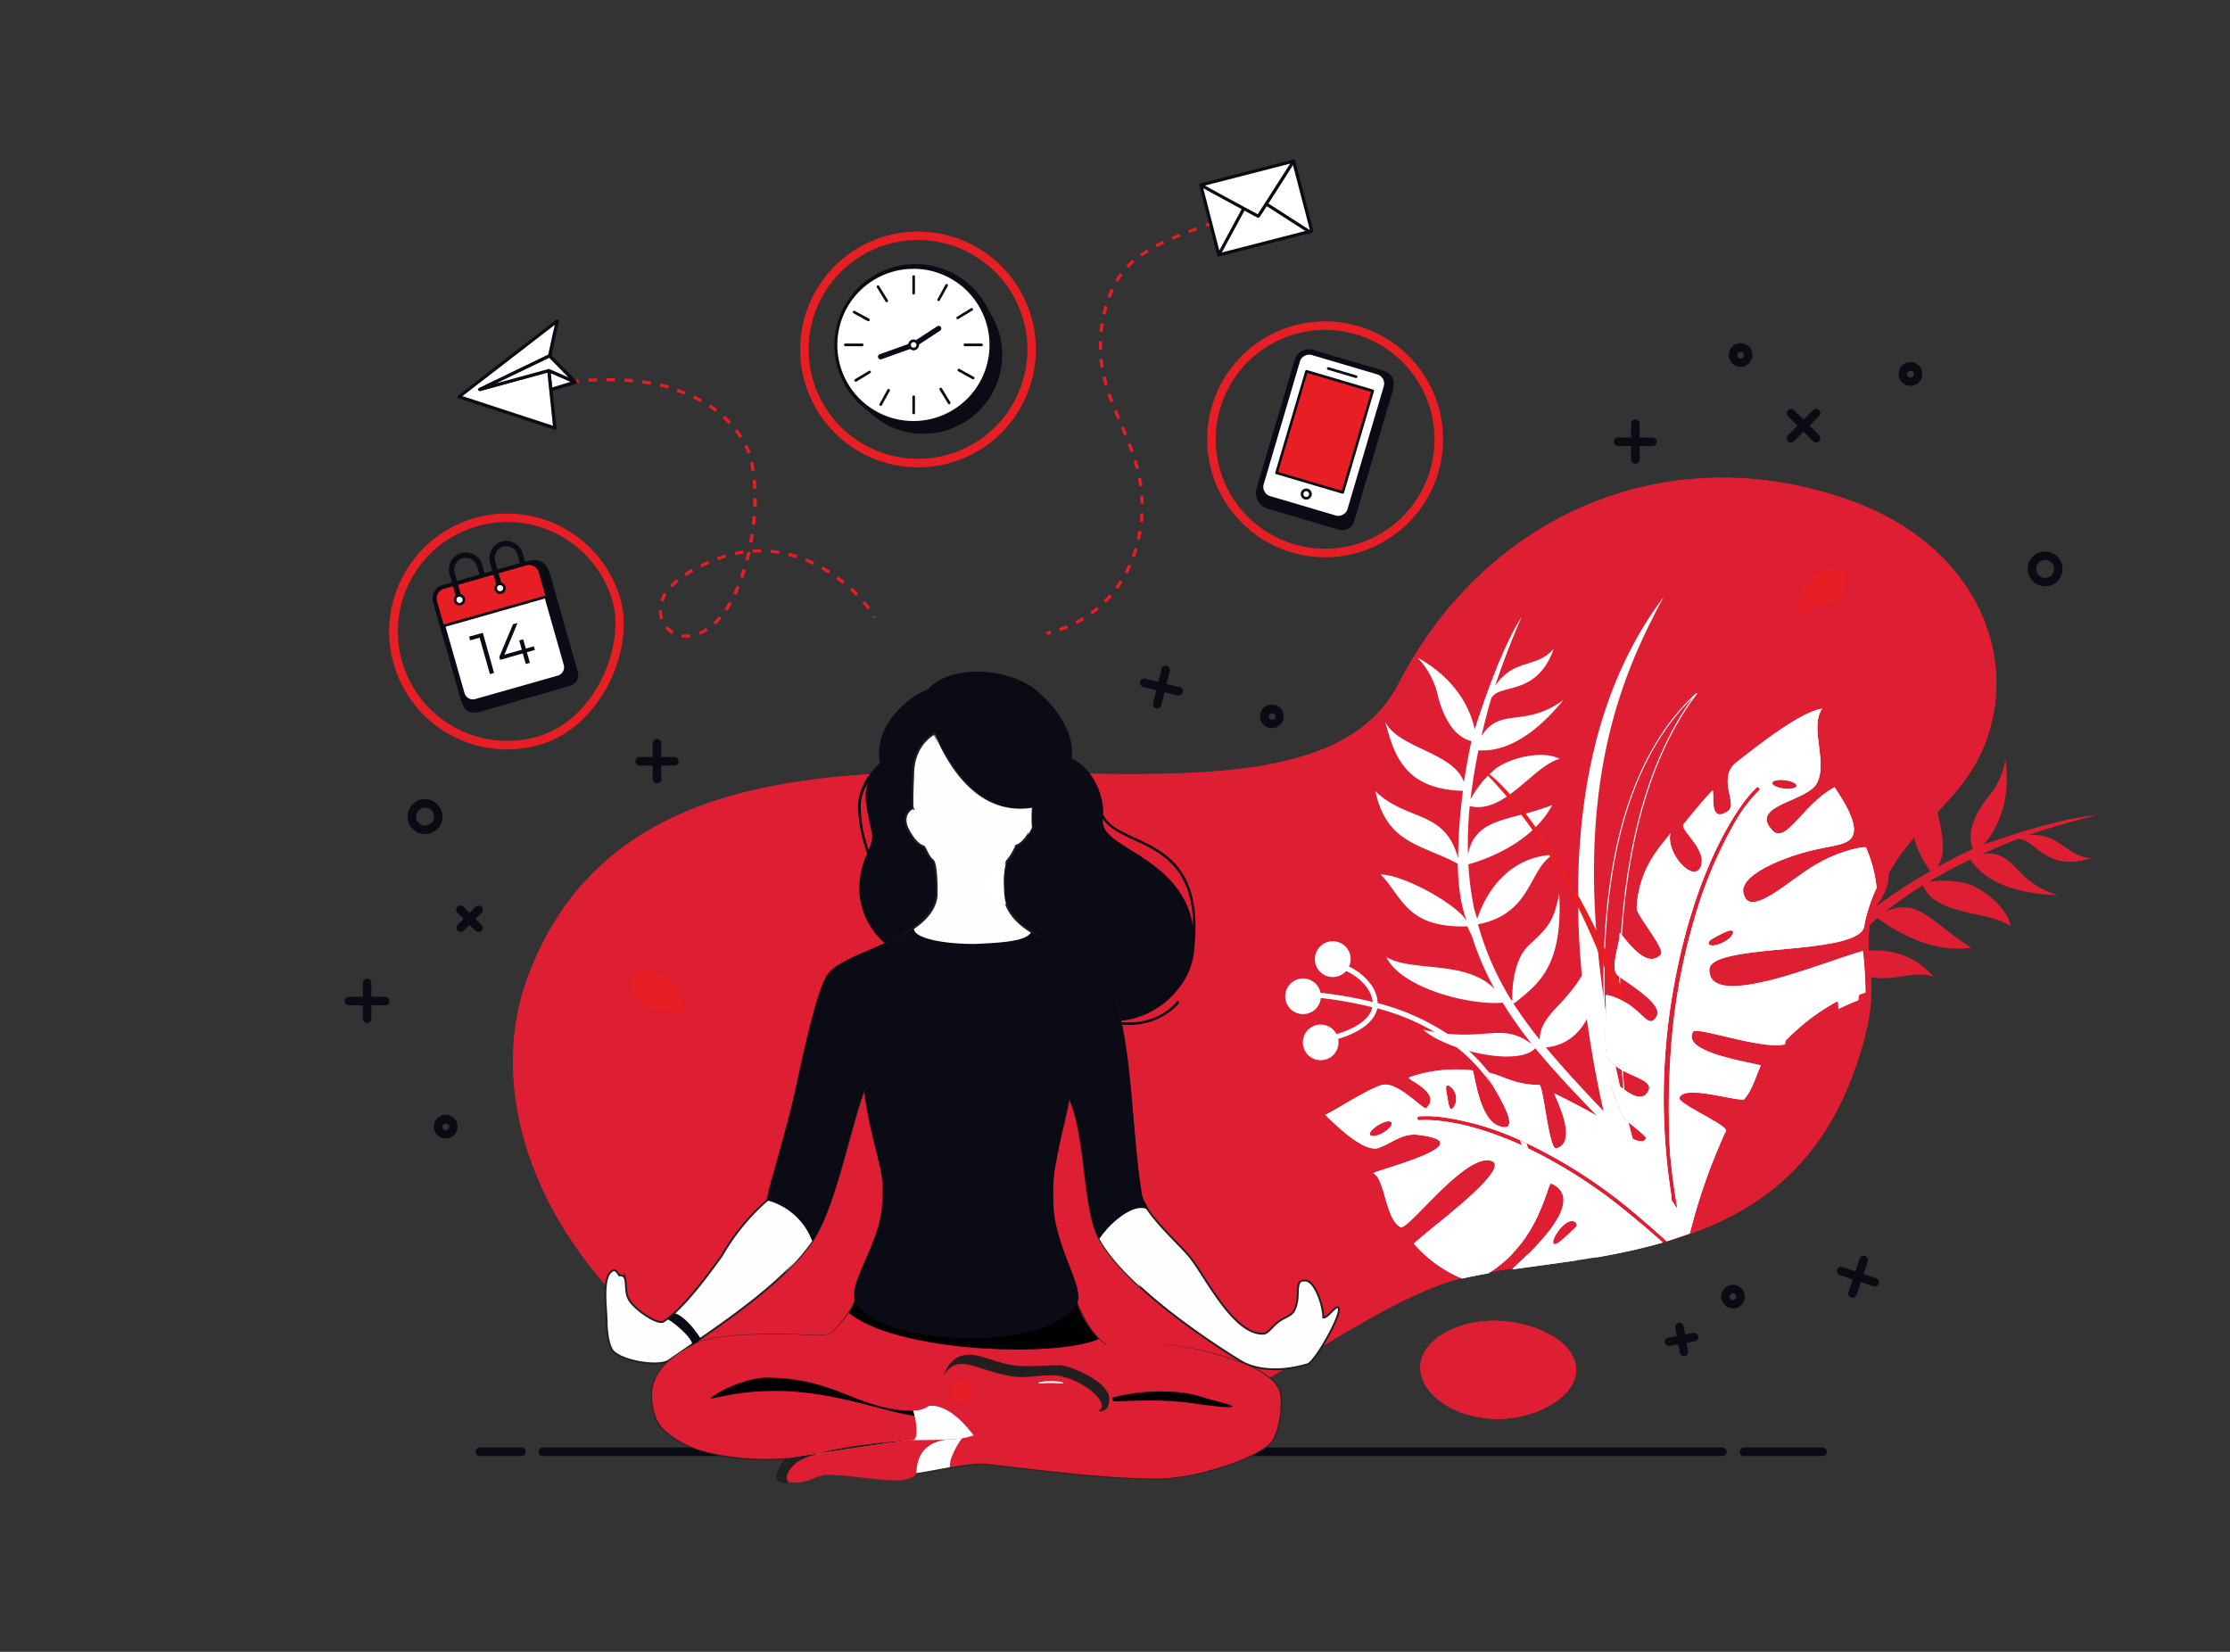 <svg id="Layer_1" data-name="Layer 1" xmlns="http://www.w3.org/2000/svg" xmlns:xlink="http://www.w3.org/1999/xlink" viewBox="0 0 595.28 440.93"><rect x="0" y="0" width="595.28" height="440.93" fill="#333333" stroke="none"/><defs><style>.cls-1,.cls-11{fill:#dd1e33;}.cls-2,.cls-8{fill:#0a0b14;}.cls-3{clip-path:url(#clip-path);}.cls-4,.cls-7{fill:#e81e25;}.cls-11,.cls-12,.cls-13,.cls-14,.cls-15,.cls-4,.cls-6,.cls-8,.cls-9{fill-rule:evenodd;}.cls-5,.cls-6{fill:#fff;}.cls-9{fill:#f79a76;}.cls-10,.cls-15{fill:#fffefe;}.cls-10{stroke:#231f20;stroke-miterlimit:10;stroke-width:0.5px;}.cls-12{fill:#010101;}.cls-13{fill:#010102;}.cls-14{fill:#231f20;}</style><clipPath id="clip-path"><path class="cls-1" d="M373.34,182.5c23.47-45.57,72.88-66.78,122-48.37,31,11.65,43.8,39.75,34.74,63.89-6.57,17.51-21.73,22.42-29,41.78-6.57,17.52,4.14,18.81-6.61,47.47-20.91,55.71-80.71,45-109.86,55.63-41.53,15.17-84,68.94-167.36,37.68-61.29-23-91.92-78.31-76.27-120C178.49,160.54,343.09,241.22,373.34,182.5ZM398,378.7c10.86.71,22.23-5.23,22.7-12.51s-9.21-12.85-20.07-13.56-20.78,4.68-21.43,11.61C378.55,371.51,387.17,378,398,378.7Z"/></clipPath></defs><path class="cls-2" d="M486.42,388.66H465.68a1.14,1.14,0,1,1,0-2.27h20.74a1.14,1.14,0,1,1,0,2.27Z"/><path class="cls-2" d="M459.66,388.66H144.81a1.14,1.14,0,0,1,0-2.27H459.66a1.14,1.14,0,1,1,0,2.27Z"/><path class="cls-2" d="M139.3,388.66H128a1.14,1.14,0,0,1,0-2.27H139.3a1.14,1.14,0,0,1,0,2.27Z"/><path class="cls-1" d="M373.34,182.5c23.47-45.57,72.88-66.78,122-48.37,31,11.65,43.8,39.75,34.74,63.89-6.57,17.51-21.73,22.42-29,41.78-6.57,17.52,4.14,18.81-6.61,47.47-20.91,55.71-80.71,45-109.86,55.63-41.53,15.17-84,68.94-167.36,37.68-61.29-23-91.92-78.31-76.27-120C178.49,160.54,343.09,241.22,373.34,182.5ZM398,378.7c10.86.71,22.23-5.23,22.7-12.51s-9.21-12.85-20.07-13.56-20.78,4.68-21.43,11.61C378.55,371.51,387.17,378,398,378.7Z"/><g class="cls-3"><polygon class="cls-1" points="378.55 379.05 378.74 379.41 378.55 379.41 378.55 379.05"/><polygon class="cls-1" points="378.55 372.19 382.38 379.41 378.74 379.41 378.55 379.05 378.55 372.19"/><polygon class="cls-1" points="378.55 365.33 386.03 379.41 382.38 379.41 378.55 372.19 378.55 365.33"/><polygon class="cls-1" points="378.55 358.47 389.67 379.41 386.03 379.41 378.55 365.33 378.55 358.47"/><polygon class="cls-1" points="378.55 357.58 381.02 356.27 393.31 379.41 389.67 379.41 378.55 358.47 378.55 357.58"/><polygon class="cls-1" points="381.02 356.27 383.86 354.76 396.95 379.41 393.31 379.41 381.02 356.27"/><polygon class="cls-1" points="383.86 354.76 386.7 353.25 400.59 379.41 396.95 379.41 383.86 354.76"/><polygon class="cls-1" points="386.7 353.25 389.19 351.93 389.64 351.93 404.23 379.41 400.59 379.41 386.7 353.25"/><polygon class="cls-1" points="393.28 351.93 407.87 379.41 404.23 379.41 389.64 351.93 393.28 351.93"/><polygon class="cls-1" points="396.92 351.93 411.11 378.64 409.66 379.41 407.87 379.41 393.28 351.93 396.92 351.93"/><polygon class="cls-1" points="400.56 351.93 413.95 377.13 411.11 378.64 396.92 351.93 400.56 351.93"/><polygon class="cls-1" points="404.2 351.93 416.79 375.63 413.95 377.13 400.56 351.93 404.2 351.93"/><polygon class="cls-1" points="407.85 351.93 419.63 374.12 416.79 375.63 404.2 351.93 407.85 351.93"/><polygon class="cls-1" points="411.49 351.93 421.19 370.21 421.19 373.29 419.63 374.12 407.85 351.93 411.49 351.93"/><polygon class="cls-1" points="415.13 351.93 421.19 363.35 421.19 370.21 411.49 351.93 415.13 351.93"/><polygon class="cls-1" points="418.77 351.93 421.19 356.5 421.19 363.35 415.13 351.93 418.77 351.93"/><polygon class="cls-1" points="421.19 356.5 418.77 351.93 421.19 351.93 421.19 356.5"/><polygon class="cls-1" points="125.31 409.54 126.54 411.84 125.31 411.84 125.31 409.54"/><polygon class="cls-1" points="125.31 402.68 130.18 411.84 126.54 411.84 125.31 409.54 125.31 402.68"/><polygon class="cls-1" points="125.31 395.82 133.82 411.84 130.18 411.84 125.31 402.68 125.31 395.82"/><polygon class="cls-1" points="125.31 388.96 137.46 411.84 133.82 411.84 125.31 395.82 125.31 388.96"/><polygon class="cls-1" points="125.31 382.11 141.1 411.84 137.46 411.84 125.31 388.96 125.31 382.11"/><polygon class="cls-1" points="125.31 375.25 144.74 411.84 141.1 411.84 125.31 382.11 125.31 375.25"/><polygon class="cls-1" points="125.31 368.39 148.38 411.84 144.74 411.84 125.31 375.25 125.31 368.39"/><polygon class="cls-1" points="125.31 361.54 152.02 411.84 148.38 411.84 125.31 368.39 125.31 361.54"/><polygon class="cls-1" points="125.31 354.68 155.66 411.84 152.02 411.84 125.31 361.54 125.31 354.68"/><polygon class="cls-1" points="125.31 347.82 159.3 411.84 155.66 411.84 125.31 354.68 125.31 347.82"/><polygon class="cls-1" points="125.31 340.96 162.94 411.84 159.3 411.84 125.31 347.82 125.31 340.96"/><polygon class="cls-1" points="125.31 334.11 166.59 411.84 162.94 411.84 125.31 340.96 125.31 334.11"/><polygon class="cls-1" points="125.31 327.25 170.23 411.84 166.59 411.84 125.31 334.11 125.31 327.25"/><polygon class="cls-1" points="125.31 320.39 173.87 411.84 170.23 411.84 125.31 327.25 125.31 320.39"/><polygon class="cls-1" points="125.31 313.53 177.51 411.84 173.87 411.84 125.31 320.39 125.31 313.53"/><polygon class="cls-1" points="125.31 306.68 181.15 411.84 177.51 411.84 125.31 313.53 125.31 306.68"/><polygon class="cls-1" points="125.31 299.82 184.79 411.84 181.15 411.84 125.31 306.68 125.31 299.82"/><polygon class="cls-1" points="125.31 292.96 188.43 411.84 184.79 411.84 125.31 299.82 125.31 292.96"/><polygon class="cls-1" points="125.31 286.1 192.07 411.84 188.43 411.84 125.31 292.96 125.31 286.1"/><polygon class="cls-1" points="125.31 279.25 195.71 411.84 192.07 411.84 125.31 286.1 125.31 279.25"/><polygon class="cls-1" points="125.31 272.39 199.35 411.84 195.71 411.84 125.31 279.25 125.31 272.39"/><polygon class="cls-1" points="125.31 265.53 203 411.84 199.35 411.84 125.31 272.39 125.31 265.53"/><polygon class="cls-1" points="125.31 258.67 206.64 411.84 203 411.84 125.31 265.53 125.31 258.67"/><polygon class="cls-1" points="125.31 251.81 210.28 411.84 206.64 411.84 125.31 258.67 125.31 251.81"/><polygon class="cls-1" points="125.31 244.96 213.92 411.84 210.28 411.84 125.31 251.81 125.31 244.96"/><polygon class="cls-1" points="125.31 238.1 217.56 411.84 213.92 411.84 125.31 244.96 125.31 238.1"/><polygon class="cls-1" points="125.31 231.24 221.2 411.84 217.56 411.84 125.31 238.1 125.31 231.24"/><polygon class="cls-1" points="125.31 224.38 224.84 411.84 221.2 411.84 125.31 231.24 125.31 224.38"/><polygon class="cls-1" points="125.31 217.53 228.48 411.84 224.84 411.84 125.31 224.38 125.31 217.53"/><polygon class="cls-1" points="125.31 210.67 232.12 411.84 228.48 411.84 125.31 217.53 125.31 210.67"/><polygon class="cls-1" points="125.31 203.81 235.76 411.84 232.12 411.84 125.31 210.67 125.31 203.81"/><polygon class="cls-1" points="125.31 196.95 239.41 411.84 235.76 411.84 125.31 203.81 125.31 196.95"/><polygon class="cls-1" points="125.31 190.1 243.05 411.84 239.41 411.84 125.31 196.95 125.31 190.1"/><polygon class="cls-1" points="125.31 188.45 127.47 187.31 246.69 411.84 243.05 411.84 125.31 190.1 125.31 188.45"/><polygon class="cls-1" points="127.47 187.31 130.31 185.8 250.33 411.84 246.69 411.84 127.47 187.31"/><polygon class="cls-1" points="130.31 185.8 133.15 184.29 253.97 411.84 250.33 411.84 130.31 185.8"/><polygon class="cls-1" points="133.15 184.29 135.99 182.78 257.61 411.84 253.97 411.84 133.15 184.29"/><polygon class="cls-1" points="135.99 182.78 138.83 181.28 261.25 411.84 257.61 411.84 135.99 182.78"/><polygon class="cls-1" points="138.83 181.28 141.67 179.77 264.89 411.84 261.25 411.84 138.83 181.28"/><polygon class="cls-1" points="141.67 179.77 144.51 178.26 268.53 411.84 264.89 411.84 141.67 179.77"/><polygon class="cls-1" points="144.51 178.26 147.35 176.75 272.17 411.84 268.53 411.84 144.51 178.26"/><polygon class="cls-1" points="147.35 176.75 150.19 175.24 275.81 411.84 272.17 411.84 147.35 176.75"/><polygon class="cls-1" points="150.19 175.24 153.03 173.74 279.45 411.84 275.81 411.84 150.19 175.24"/><polygon class="cls-1" points="153.03 173.74 155.87 172.23 283.1 411.84 279.45 411.84 153.03 173.74"/><polygon class="cls-1" points="155.87 172.23 158.72 170.72 286.74 411.84 283.1 411.84 155.87 172.23"/><polygon class="cls-1" points="158.72 170.72 161.56 169.21 290.38 411.84 286.74 411.84 158.72 170.72"/><polygon class="cls-1" points="161.56 169.21 164.4 167.7 294.02 411.84 290.38 411.84 161.56 169.21"/><polygon class="cls-1" points="164.4 167.7 167.24 166.19 297.66 411.84 294.02 411.84 164.4 167.7"/><polygon class="cls-1" points="167.24 166.19 170.08 164.69 301.3 411.84 297.66 411.84 167.24 166.19"/><polygon class="cls-1" points="170.08 164.69 172.92 163.18 304.94 411.84 301.3 411.84 170.08 164.69"/><polygon class="cls-1" points="172.92 163.18 175.76 161.67 308.58 411.84 304.94 411.84 172.92 163.18"/><polygon class="cls-1" points="175.76 161.67 178.6 160.16 312.22 411.84 308.58 411.84 175.76 161.67"/><polygon class="cls-1" points="178.6 160.16 181.44 158.66 315.87 411.84 312.22 411.84 178.6 160.16"/><polygon class="cls-1" points="181.44 158.66 184.28 157.15 319.51 411.84 315.87 411.84 181.44 158.66"/><polygon class="cls-1" points="184.28 157.15 187.12 155.64 323.15 411.84 319.51 411.84 184.28 157.15"/><polygon class="cls-1" points="187.12 155.64 189.96 154.13 326.79 411.84 323.15 411.84 187.12 155.64"/><polygon class="cls-1" points="189.96 154.13 192.8 152.62 330.43 411.84 326.79 411.84 189.96 154.13"/><polygon class="cls-1" points="192.8 152.62 195.64 151.12 334.07 411.84 330.43 411.84 192.8 152.62"/><polygon class="cls-1" points="195.64 151.12 198.48 149.61 337.71 411.84 334.07 411.84 195.64 151.12"/><polygon class="cls-1" points="198.48 149.61 201.32 148.1 341.35 411.84 337.71 411.84 198.48 149.61"/><polygon class="cls-1" points="201.32 148.1 204.16 146.59 344.87 411.62 344.45 411.84 341.35 411.84 201.32 148.1"/><rect class="cls-1" x="274.33" y="128.32" width="3.22" height="300.07" transform="translate(-98.31 161.9) rotate(-27.97)"/><rect class="cls-1" x="277.17" y="126.81" width="3.22" height="300.07" transform="translate(-97.27 163.06) rotate(-27.97)"/><rect class="cls-1" x="280.01" y="125.3" width="3.22" height="300.07" transform="translate(-96.23 164.21) rotate(-27.97)"/><rect class="cls-1" x="282.85" y="123.79" width="3.22" height="300.07" transform="translate(-95.19 165.37) rotate(-27.97)"/><rect class="cls-1" x="285.69" y="122.28" width="3.22" height="300.07" transform="translate(-94.15 166.52) rotate(-27.97)"/><rect class="cls-1" x="288.53" y="120.78" width="3.22" height="300.07" transform="translate(-93.11 167.68) rotate(-27.97)"/><rect class="cls-1" x="291.37" y="119.27" width="3.22" height="300.07" transform="translate(-92.08 168.84) rotate(-27.97)"/><rect class="cls-1" x="294.21" y="117.76" width="3.22" height="300.07" transform="translate(-91.04 169.99) rotate(-27.97)"/><rect class="cls-1" x="297.05" y="116.25" width="3.22" height="300.07" transform="translate(-90 171.15) rotate(-27.97)"/><rect class="cls-1" x="299.89" y="114.74" width="3.22" height="300.07" transform="translate(-88.96 172.3) rotate(-27.97)"/><rect class="cls-1" x="302.73" y="113.24" width="3.22" height="300.07" transform="translate(-87.92 173.46) rotate(-27.97)"/><rect class="cls-1" x="305.57" y="111.73" width="3.22" height="300.07" transform="translate(-86.88 174.62) rotate(-27.97)"/><rect class="cls-1" x="308.41" y="110.22" width="3.22" height="300.07" transform="translate(-85.84 175.77) rotate(-27.97)"/><rect class="cls-1" x="311.25" y="108.71" width="3.22" height="300.07" transform="translate(-84.8 176.93) rotate(-27.97)"/><rect class="cls-1" x="314.09" y="107.2" width="3.22" height="300.07" transform="translate(-83.77 178.08) rotate(-27.97)"/><rect class="cls-1" x="316.93" y="105.7" width="3.22" height="300.07" transform="translate(-82.73 179.24) rotate(-27.97)"/><rect class="cls-1" x="319.77" y="104.19" width="3.22" height="300.07" transform="translate(-81.69 180.39) rotate(-27.97)"/><rect class="cls-1" x="322.61" y="102.68" width="3.22" height="300.07" transform="translate(-80.65 181.55) rotate(-27.97)"/><rect class="cls-1" x="325.45" y="101.17" width="3.22" height="300.07" transform="translate(-79.61 182.71) rotate(-27.97)"/><rect class="cls-1" x="328.29" y="99.66" width="3.22" height="300.07" transform="translate(-78.57 183.86) rotate(-27.97)"/><polygon class="cls-1" points="260.96 116.43 262.31 115.72 264.23 115.72 404.52 379.95 401.68 381.46 260.96 116.43"/><polygon class="cls-1" points="267.87 115.72 407.36 378.44 404.52 379.95 264.23 115.72 267.87 115.72"/><polygon class="cls-1" points="271.51 115.72 410.2 376.93 407.36 378.44 267.87 115.72 271.51 115.72"/><polygon class="cls-1" points="275.15 115.72 413.04 375.43 410.2 376.93 271.51 115.72 275.15 115.72"/><polygon class="cls-1" points="278.79 115.72 415.88 373.92 413.04 375.43 275.15 115.72 278.79 115.72"/><polygon class="cls-1" points="282.43 115.72 418.72 372.41 415.88 373.92 278.79 115.72 282.43 115.72"/><polygon class="cls-1" points="286.07 115.72 421.56 370.9 418.72 372.41 282.43 115.72 286.07 115.72"/><polygon class="cls-1" points="289.71 115.72 424.4 369.39 421.56 370.9 286.07 115.72 289.71 115.72"/><polygon class="cls-1" points="293.35 115.72 427.24 367.88 424.4 369.39 289.71 115.72 293.35 115.72"/><polygon class="cls-1" points="297 115.72 430.08 366.38 427.24 367.88 293.35 115.72 297 115.72"/><polygon class="cls-1" points="539.11 308.49 430.08 366.38 297 115.72 539.11 115.72 539.11 308.49"/></g><path class="cls-4" d="M482.8,154.77c2.12-2.46,7.1-4.34,9-2.19s.81,6-2.1,8-4.81-.36-9.12,4C480.62,164.59,478.46,159.82,482.8,154.77Z"/><path class="cls-2" d="M445.59,359.28a1.13,1.13,0,0,1-.2-2.25l6.62-1.2a1.12,1.12,0,0,1,1.32.91,1.14,1.14,0,0,1-.91,1.32l-6.62,1.2Z"/><path class="cls-2" d="M449.5,362a1.14,1.14,0,0,1-1.11-.93l-1.2-6.62a1.12,1.12,0,0,1,.91-1.32,1.14,1.14,0,0,1,1.32.91l1.2,6.62a1.14,1.14,0,0,1-.91,1.32Z"/><path class="cls-5" d="M433.79,315.52a299.7,299.7,0,0,1-5.4-47.75c-.45-17.13,1-32.37,4.22-45.31,3.86-15.38,10.34-27.56,19.27-36.23-7.47,10.27-12.9,23.62-16.13,39.7-2.74,13.6-3.91,29.1-3.49,46.06a298,298,0,0,0,3.47,38.31c.29,1.85.59,3.6.88,5.22h.29q-.45-2.44-.89-5.27A300.89,300.89,0,0,1,432.54,272c-.42-16.94.75-32.42,3.49-46,3.36-16.72,9.1-30.48,17.05-40.88l-.21-.19c-9.58,8.76-16.49,21.38-20.54,37.49-3.25,13-4.67,28.23-4.22,45.37a299.16,299.16,0,0,0,5.39,47.75Z"/><path class="cls-5" d="M398.3,185.94a2.75,2.75,0,0,0-.19.28C398.3,186.13,398.34,186,398.3,185.94Z"/><path class="cls-5" d="M451.07,329.32Z"/><path class="cls-5" d="M367.14,211.19c3.07,14.11,12.22,14.09,22,19.38.1,5.59.75,11,2.41,15.33-2.58-4.58-17.25-12.56-23-12.45,5.85,5.85,6.68,14.3,23.16,13.83.05.18,1.22,2.63,1.28,2.81A74.64,74.64,0,0,0,399,264c-7.74-7.91-22.08-4.39-28.94-8.54,4,8.36,22.39,13,31.06,12.19a112,112,0,0,0,7.8,11.07c-8.47-6.29-12.57-.1-29-3.84,5.94,5.34,25.11,10.1,29.93,4.93,1,1.26,2.07,2.5,3.13,3.72,5,5.79,10.42,11.34,15.85,16.92l4.65,1.76c-6.61-6.77-14.73-15.3-20.81-22.61,14.45-1.35,15.32-22.07,12.94-26.19-5.49,14.85-14.31,16-14.62,24.12q-3.07-3.83-5.83-7.9c-.43-.64-.85-1.28-1.26-1.93l.43.05c6.23-5.06,12.94-9.64,11.89-29.21-1.44,7.43-2.95,9-8,13.69s-4.5,14.55-4.5,14.55a1.29,1.29,0,0,0-.25.25,77.22,77.22,0,0,1-8.93-20.29c14.42-2.83,13.44-14.64,20-18.58-11.29.6-17.56,9.14-20.22,17.12-.08-.35-.71-2.21-.78-2.56a81,81,0,0,1-1.57-12c2.73-.73,16.55-4.89,22.39-15.82-11.41,4.42-20.46,3.14-22.5,13.15a104.48,104.48,0,0,1,.47-12.87c9.27,2.32,16.86-10.69,24-12.61-4.55-2.41-13.18-.31-17,2.57a26.36,26.36,0,0,0-6.77,8.23c.49-4.38,1.21-8.74,2.1-13.09,11.28.82,20.45-10.84,22.75-13.48-10.55,7.75-17,1.7-21.94,9.72q.6-2.69,1.29-5.35c.42-1.68.92-3.47,1.49-5.31a.65.65,0,0,1,.1.15c2.48-3.51,11.94-.25,16.45-12.89-4.56,5.42-10.81,2.56-15.69,10,2.1-6.4,4.76-13.18,7.05-18.38-4.9,7.37-10.37,23.11-12.49,29.95-1-4.63-4.33-13.12-15.28-19.15a21.58,21.58,0,0,1,5.5,10.4c.89,3.58,3.42,10.58,8.89,11.9-.77,3.61-1.44,7.27-2,10.94-2.72-8-17.56-9-21-16.12,2.44,9.43,5.51,18,20.74,18.45a150.23,150.23,0,0,0-1.3,18C385.79,216.08,375.48,219.32,367.14,211.19Z"/><path class="cls-5" d="M398.3,185.94a2.75,2.75,0,0,0-.19.28C398.3,186.13,398.34,186,398.3,185.94Z"/><path class="cls-5" d="M451.07,329.24a156.73,156.73,0,0,1,9.35-26.72.48.48,0,0,1,.09-.13l.21-.46c.67-1.46-13-7.32-12.45-8.84,1.25-3.53,14,.66,17.23.45,2.16-2.33,3.17-6.17,4.53-9.12-5.38-1.28-21.13-3.76-18.09-9,.87-1.49,18.86,5,24.56,3.35a1.86,1.86,0,0,1,.2-1,56.59,56.59,0,0,1,13.79-10.48c.19-.1.2.78.25,2.07,1.72-.85,3.48-1.62,5.29-2.33.05-.86.18-1.45.47-1.57.48-.18,1-.34,1.44-.47a104.44,104.44,0,0,0-.66-11.07c-9,2.22-41.25,16.33-41,4.95.14-7.35,40-3.49,41.39-11.65a36.72,36.72,0,0,1,1.91-6.91c.44-1.17.91-2.28,1.4-3.35a36,36,0,0,0-2.85-10.78c-.12-.28-6.41.6-13,4.37-7.71,4.41-18.29,15.07-19.75,7.72-.65-3.32,4.9-7.08,14-10.05,7-2.3,11.84-2.19,14.17-3.87,4.12-3-2.33-11.75-3.78-14.21-8.36,4.37-13,15.37-16.6,11.55-6.51-6.85,9.33-7.59,11.91-12.75,2.82-5.65-2.09-15,1.36-19.76-5.54.73-16.4,9.22-22.85,14.27-5.39,4.21.49,11.16-2.34,13.07-5.73,3.87-3.08-6.66-4.3-5.34-2.49,2.7-5,5.68-7.54,8.88-1.11,1.43,6.81,7,4.45,11.57-2,3.93-9.18-3.93-7.94-9.22-1.87,2.84-8.47,8.64-9,20-.09,1.88,7.73,10.93,6.44,12.36-4.42,4.93-11.12-7-11-5.58.12,2.55-2.56,9-.67,11,1.38,1.47,12.56,7.62,10.54,11.1-2.52,4.36-4-3.51-13.08-5.65-.81-.19-.5.77-.46,1.6.19,5.11-.5,8.07.13,13.39.76,6.44,13.12,6.63,11.24,10.52-2.71,5.63-11.08-5.52-10.3-2.56.61,2.3,2.08,6,3.37,9.41.24.66,5.92,4.91,6.15,5.54.43,1.22-1.86,1.78-4.35-.25-2.79-2.51-15.05-9.07-19.95-11.38-.51-.25,6.86,12.93.48,14.63-2,.53-3.43-16.94-4.55-16.94-7,0-9.95-2.77-14.48-3.46-.6-.09,12.19,17.87,3.38,14.29-5.2-2.3-6.2-14.65-6.72-14.7a38,38,0,0,0-16.87,1.85c-1.2.46,8.93,4,4.53,8.23-.68.65-7.55-7.16-11.69-6.22-3.32.75-12.63,6.79-15.25,8,4.3,4.28,10.89,10.22,14.41,8.77,4-1.63,6.32-3.9,10.37-3.42,18.65,2.22-12.92,9.81-11.94,10.28,3.11,1.48,3.15,12.12,7.19,14.33,2,1.11,17.32-19.93,24.29-17.67,6.31,2.05-21.18,21.54-20.65,22.14a34.56,34.56,0,0,0,12.85,9.27c2.21-.52,4.45-.94,6.93-1.39,14-8.54,15.76-24.48,16.88-24,11.46,5.26-11.35,23.07-10.36,22.93,12.38-1.8,26.49-3.21,40-7.12q-4.55-4.18-9.08-7.87a132.82,132.82,0,0,0-29.46-18.57l-1.1-.48a93.12,93.12,0,0,0-11.4-4c-8.73-2.29-13.73-1.78-13.8-1.78a.51.51,0,0,1-.58-.46.53.53,0,0,1,.45-.58h0a31.44,31.44,0,0,1,7.18.37,74.83,74.83,0,0,1,19.66,5.93,133.78,133.78,0,0,1,29.7,18.72c3.2,2.59,9.6,8.33,9.61,8.33s5.61-1.92,6.14-2.09l0-.09Zm22-120.21c.07-.63,1.58-1,3.39-.76s3.21.87,3.14,1.49-1.59,1-3.39.76S473,209.65,473.05,209ZM369.21,302.38c-1.58.92-3.14,1.16-3.49.56s.77-1.78,2.35-2.7,3-1.21,3.37-.61S370.79,301.47,369.21,302.38Zm51.46,24c.64.73,0,1.24-1.46,2.55s-3.84,3.79-4.48,3.06,1.11-3.6,2.61-4.91S420,325.66,420.67,326.4ZM387.46,296c-.59.11-.8-1.4-1.11-3.13s-.59-3,0-3.13,2,1.1,2.31,2.83S388.05,295.9,387.46,296ZM460,251.55c-1.77.92-3.5,1.1-3.86.41s.95-1.43,2.72-2.35,3.36-1.66,3.71-1S461.78,250.63,460,251.55Zm-13.76,68.94c-.07-.65-.13-1.3-.2-1.95a166.33,166.33,0,0,1,.25-52.27c5.51-33.6,17.57-51.19,22.22-55.66l.28-.32,0,0,.05,0a.53.53,0,0,1,.74,0,.52.52,0,0,1-.05.74,39.27,39.27,0,0,0-6.29,8.24,115.5,115.5,0,0,0-9.93,22.58,166.47,166.47,0,0,0-7.44,40.69,218.26,218.26,0,0,0-.09,25.09q.66,7.51,2,15.08C447.28,322,446.76,321.24,446.24,320.49Z"/><path class="cls-6" d="M434.86,303.3a7.39,7.39,0,0,0,1,.67c-.38-1.47-.75-2.92-1.11-4.36a9.27,9.27,0,0,1-1.66-1.6c-1.29-3.45-2.76-7.11-3.37-9.41-.33-1.25,1,0,2.76,1.45q-.61-2.76-1.17-5.45a5.83,5.83,0,0,1-2.53-4,65.58,65.58,0,0,1-.11-10.43c-9.46-59.35,4.2-90,15.42-110.79-31.32,41.46-24,102.93-15.47,139.77A47.39,47.39,0,0,1,434.86,303.3Z"/><path class="cls-1" d="M485.5,228.84c-.08.56-.19,1.12-.31,1.67l1-.56A8.92,8.92,0,0,0,485.5,228.84Z"/><path class="cls-1" d="M469,254.12a45,45,0,0,0,2.46,7.84c2.18-.51,4.45-1.15,6.72-1.84a54.32,54.32,0,0,0-3.58-6.58C472.72,253.72,470.82,253.91,469,254.12Z"/><path class="cls-1" d="M541.54,222.9c6.1-2.11,12.8-4,18.09-5.27-8.45.53-23.62,5.47-30.06,7.82,2.95-3.45,7.5-10.9,5.75-22.73a20.66,20.66,0,0,1-4.74,10.21c-2.21,2.75-6.08,8.73-3.92,13.66-3.2,1.5-6.37,3.12-9.47,4.84,4.52-6.7-3.34-18.57.1-25.37-5.77,7.32-10.55,14.63-2,26.49A142.7,142.7,0,0,0,500.76,242c7.94-10.07-.5-16.06.87-27.12-3.62,4.23-4.92,7.89-5.07,11.43a3.46,3.46,0,0,1,1.54-.09A36,36,0,0,1,501,237c-.49,1.07-1,2.18-1.4,3.35-.09.24-.18.49-.26.73.11.59.22,1.2.32,1.81l-1.21,1a32.19,32.19,0,0,0-.76,3.4c-.34,2-3,3.28-6.81,4.18a24.93,24.93,0,0,0-1.51,2.17,8.44,8.44,0,0,0,.51-2c-1,.21-2.07.4-3.19.57.51.73,1.08,1.5,1.72,2.29-.11.15-1.3,2.45-1.41,2.61l-.16.23c4.39-1.49,8.2-2.83,10.49-3.4.23,1.43.41,4.08.53,6.58,7.15,2,13.2-1.8,18.33.27-7-8.26-17.13-8.09-24.75-5.49.22-.27,1.27-1.82,1.5-2.09a76.73,76.73,0,0,1,8.27-8.16c2.14,1.66,13.31,9.78,25,7.9-10-6.14-14.24-13.78-23-9.54a98.42,98.42,0,0,1,10.07-7.08c3.6,8.4,17.91,6.65,23.5,11-.79-4.87-7.39-10.23-11.81-11.5a25.44,25.44,0,0,0-10.2-.39c3.62-2.16,7.37-4.14,11.19-6,5.91,9.07,20.1,9.31,23.45,9.54-12-3.56-11.13-12-20.11-11.1,1.6-.72,3.21-1.43,4.82-2.11s3.18-1.3,4.91-1.94a.6.6,0,0,1-.05.16c4.11-.14,7.1,9,19.35,5.07C551.48,228.73,550.05,222.31,541.54,222.9Z"/><path class="cls-4" d="M434.55,268c-13.38-35.77-33.12-60.33-38.75-62.37,17.31,17.37,28.39,40.09,35.43,60.66A15.7,15.7,0,0,1,434.55,268Z"/><path class="cls-2" d="M98,273.09A1.14,1.14,0,0,1,96.86,272V262.5a1.14,1.14,0,1,1,2.27,0V272A1.14,1.14,0,0,1,98,273.09Z"/><path class="cls-2" d="M102.72,268.36H93.27a1.14,1.14,0,1,1,0-2.27h9.45a1.14,1.14,0,1,1,0,2.27Z"/><path class="cls-2" d="M494.5,346.41a1.13,1.13,0,0,1-1.07-1.5l3-9a1.14,1.14,0,0,1,2.15.73l-3,9A1.13,1.13,0,0,1,494.5,346.41Z"/><path class="cls-2" d="M500.49,343.44a1.13,1.13,0,0,1-.36-.06l-9-3a1.13,1.13,0,1,1,.72-2.15l9,3a1.14,1.14,0,0,1-.36,2.21Z"/><path class="cls-2" d="M436.54,123.79a1.14,1.14,0,0,1-1.13-1.13V113.2a1.14,1.14,0,1,1,2.27,0v9.46A1.14,1.14,0,0,1,436.54,123.79Z"/><path class="cls-2" d="M441.27,119.06h-9.46a1.14,1.14,0,0,1,0-2.27h9.46a1.14,1.14,0,0,1,0,2.27Z"/><path class="cls-2" d="M478.1,118.11a1.14,1.14,0,0,1-.8-1.94l6.68-6.68a1.13,1.13,0,0,1,1.61,1.6l-6.69,6.69A1.13,1.13,0,0,1,478.1,118.11Z"/><path class="cls-2" d="M484.78,118.11a1.13,1.13,0,0,1-.8-.33l-6.68-6.69a1.13,1.13,0,0,1,1.6-1.6l6.69,6.68a1.15,1.15,0,0,1,0,1.61A1.17,1.17,0,0,1,484.78,118.11Z"/><path class="cls-2" d="M308.91,189.1a1.24,1.24,0,0,1-.27,0,1.13,1.13,0,0,1-.83-1.37l2.26-9.18a1.13,1.13,0,0,1,2.2.54L310,188.24A1.13,1.13,0,0,1,308.91,189.1Z"/><path class="cls-2" d="M314.63,185.64l-.27,0-9.18-2.26a1.13,1.13,0,1,1,.54-2.2l9.18,2.26a1.13,1.13,0,0,1-.27,2.23Z"/><path class="cls-2" d="M123,248.77a1.17,1.17,0,0,1-.81-.33,1.13,1.13,0,0,1,0-1.6l4.76-4.76a1.13,1.13,0,1,1,1.6,1.61l-4.75,4.75A1.13,1.13,0,0,1,123,248.77Z"/><path class="cls-2" d="M127.7,248.77a1.13,1.13,0,0,1-.8-.33l-4.76-4.75a1.14,1.14,0,1,1,1.61-1.61l4.75,4.76a1.13,1.13,0,0,1-.8,1.93Z"/><path class="cls-2" d="M113.47,222.63a4.65,4.65,0,1,1,4.64-4.64A4.65,4.65,0,0,1,113.47,222.63Zm0-7a2.38,2.38,0,1,0,2.38,2.38A2.38,2.38,0,0,0,113.47,215.61Z"/><path class="cls-2" d="M545.94,156.51a4.64,4.64,0,1,1,4.64-4.64A4.65,4.65,0,0,1,545.94,156.51Zm0-7a2.38,2.38,0,1,0,2.37,2.37A2.38,2.38,0,0,0,545.94,149.5Z"/><path class="cls-2" d="M510,103a3.16,3.16,0,1,1,3.15-3.16A3.17,3.17,0,0,1,510,103Zm0-4a.89.89,0,1,0,.88.88A.89.89,0,0,0,510,98.92Z"/><path class="cls-2" d="M464.66,97.92a3.16,3.16,0,1,1,3.15-3.16A3.17,3.17,0,0,1,464.66,97.92Zm0-4a.89.89,0,1,0,.88.88A.88.88,0,0,0,464.66,93.88Z"/><path class="cls-2" d="M339.52,194.37a3.16,3.16,0,1,1,3.16-3.16A3.16,3.16,0,0,1,339.52,194.37Zm0-4a.89.89,0,0,0,0,1.77.89.89,0,1,0,0-1.77Z"/><path class="cls-2" d="M119,303.91a3.16,3.16,0,1,1,3.15-3.15A3.16,3.16,0,0,1,119,303.91Zm0-4a.89.89,0,1,0,.89.89A.89.89,0,0,0,119,299.87Z"/><path class="cls-2" d="M462.61,349.27a3.15,3.15,0,1,1,3.12-3.65h0a3.15,3.15,0,0,1-2.62,3.61A2.74,2.74,0,0,1,462.61,349.27Zm0-4h-.14a.91.91,0,0,0-.58.35.92.92,0,0,0-.16.66.9.9,0,0,0,.36.58.86.86,0,0,0,.66.16.88.88,0,0,0,.58-.36.9.9,0,0,0,.15-.66h0A.88.88,0,0,0,462.62,345.23Z"/><path class="cls-5" d="M378,331.39c-.4.36-.59.58-.54.64a34.56,34.56,0,0,0,12.85,9.27c2.21-.52,4.45-.94,6.93-1.39a31.65,31.65,0,0,0,6.54-5.32C396.09,333.71,386.83,332.6,378,331.39Z"/><path class="cls-5" d="M497.64,247.23a36.72,36.72,0,0,1,1.91-6.91c.44-1.17.91-2.28,1.4-3.35a36,36,0,0,0-2.85-10.78c-.12-.28-6.41.6-13,4.37-7.71,4.41-18.29,15.07-19.75,7.72-.65-3.32,4.9-7.08,14-10.05,7-2.3,11.84-2.19,14.17-3.87,4.12-3-2.33-11.75-3.78-14.21-8.36,4.37-13,15.37-16.6,11.55-6.51-6.85,9.33-7.59,11.91-12.75,2.82-5.65-2.09-15,1.36-19.76-5.54.73-16.4,9.22-22.85,14.27-5.39,4.21.49,11.16-2.34,13.07-5.73,3.87-3.08-6.66-4.3-5.34-2.49,2.7-5,5.68-7.54,8.88-1.11,1.43,6.81,7,4.45,11.57-2,3.93-9.18-3.93-7.94-9.22-1.87,2.84-8.47,8.64-9,20-.09,1.88,7.73,10.93,6.44,12.36-4.42,4.93-11.12-7-11-5.58.12,2.55-2.56,9-.67,11,1.38,1.47,12.56,7.62,10.54,11.1-2.52,4.36-4-3.51-13.08-5.65-.81-.19-.5.77-.46,1.6.19,5.11-.5,8.07.13,13.39.76,6.44,13.12,6.63,11.24,10.52-2.71,5.63-11.08-5.52-10.3-2.56.61,2.3,2.08,6,3.37,9.41.24.66,5.92,4.91,6.15,5.54.43,1.22-1.86,1.78-4.35-.25-2.79-2.51-15.05-9.07-19.95-11.38-.51-.25,6.86,12.93.48,14.63-2,.53-3.43-16.94-4.55-16.94-7,0-9.95-2.77-14.48-3.46-.6-.09,12.19,17.87,3.38,14.29-5.2-2.3-6.2-14.65-6.72-14.7a38,38,0,0,0-16.87,1.85c-1.2.46,8.93,4,4.53,8.23-.68.65-7.55-7.16-11.69-6.22-3.32.75-12.63,6.79-15.25,8,4.3,4.28,10.89,10.22,14.41,8.77,4-1.63,6.32-3.9,10.37-3.42,18.65,2.22-12.92,9.81-11.94,10.28,3.11,1.48,3.15,12.12,7.19,14.33,2,1.11,17.32-19.93,24.29-17.67,4.89,1.59-10.54,13.67-17.47,19.29,7.4.59,16.06,1.49,25.33,2.85,6.14-7.93,7.32-16.46,8.15-16.08,7,3.21,1.24,11.07-4.09,16.7,5.29.83,10.74,1.82,16.25,3a159.94,159.94,0,0,0,17.58-4c-3-2.79-6.12-5.32-9.15-7.77a132.82,132.82,0,0,0-29.46-18.57l-1.1-.48a93.12,93.12,0,0,0-11.4-4c-8.73-2.29-13.73-1.78-13.8-1.78a.51.51,0,0,1-.58-.46.53.53,0,0,1,.45-.58h0a31.44,31.44,0,0,1,7.18.37,74.83,74.83,0,0,1,19.66,5.93,133.78,133.78,0,0,1,29.7,18.72c3.2,2.59,9.6,8.33,9.61,8.33s5.61-1.92,6.14-2.09l0-.09h0a156.73,156.73,0,0,1,9.35-26.72.48.48,0,0,1,.09-.13l.21-.46c.67-1.46-13-7.32-12.45-8.84,1.25-3.53,14,.66,17.23.45,2.16-2.33,3.17-6.17,4.53-9.12-5.38-1.28-21.13-3.76-18.09-9,.87-1.49,18.86,5,24.56,3.35a1.86,1.86,0,0,1,.2-1,56.59,56.59,0,0,1,13.79-10.48c.19-.1.2.78.25,2.07,1.72-.85,3.48-1.62,5.29-2.33.05-.86.18-1.45.47-1.57.48-.18,1-.34,1.44-.47a104.44,104.44,0,0,0-.66-11.07c-9,2.22-41.25,16.33-41,4.95C456.39,251.53,496.25,255.39,497.64,247.23ZM473.05,209c.07-.63,1.58-1,3.39-.76s3.21.87,3.14,1.49-1.59,1-3.39.76S473,209.65,473.05,209ZM369.21,302.38c-1.58.92-3.14,1.16-3.49.56s.77-1.78,2.35-2.7,3-1.21,3.37-.61S370.79,301.47,369.21,302.38Zm51.46,24c.64.73,0,1.24-1.46,2.55s-3.84,3.79-4.48,3.06,1.11-3.6,2.61-4.91S420,325.66,420.67,326.4ZM387.46,296c-.59.11-.8-1.4-1.11-3.13s-.59-3,0-3.13,2,1.1,2.31,2.83S388.05,295.9,387.46,296Zm58.44-13.43a218.26,218.26,0,0,0-.09,25.09q.66,7.51,2,15.08c-.5-.75-1-1.5-1.54-2.25-.07-.65-.13-1.3-.2-1.95a166.33,166.33,0,0,1,.25-52.27c5.51-33.6,17.57-51.19,22.22-55.66l.28-.32,0,0,.05,0a.53.53,0,0,1,.74,0,.52.52,0,0,1-.05.74,39.27,39.27,0,0,0-6.29,8.24,115.5,115.5,0,0,0-9.93,22.58A166.47,166.47,0,0,0,445.9,282.57ZM456.14,252c-.36-.69.95-1.43,2.72-2.35s3.36-1.66,3.71-1-.79,2-2.57,2.91S456.5,252.65,456.14,252Z"/><path class="cls-6" d="M405.76,304.42c.16.45.32.91.47,1.36l1.73.81-.45-1.37Z"/><path class="cls-6" d="M357.23,277.33c3.91-1.18,9.2-3.56,10.39-7.92a2,2,0,0,0,.05-.24A59.75,59.75,0,0,1,385,276.74a48.72,48.72,0,0,1,13.77,13.64,34.24,34.24,0,0,1-2.43-4.23c.43.07.84.15,1.25.25a49.67,49.67,0,0,0-11.82-10.82,61.23,61.23,0,0,0-18-7.81,9.09,9.09,0,0,0-2-5.22A15.43,15.43,0,0,0,360.1,258a4.72,4.72,0,0,0,0-4,4.78,4.78,0,1,0-2.3,6.36,4.72,4.72,0,0,0,1.55-1.15c4.32,2,6.83,5.41,7.07,8.26A107.78,107.78,0,0,0,352.5,265a4.36,4.36,0,0,0-.36-1.09,4.76,4.76,0,1,0,.44,2.49,107,107,0,0,1,13.75,2.47c0,.07,0,.15-.05.23-1,3.73-5.88,5.86-9.51,6.95a4.76,4.76,0,1,0,.46,1.33Z"/><path class="cls-5" d="M407.62,335c-2.39,2.34-4.21,3.89-3.91,3.85,5.47-.8,11.27-1.51,17.21-2.41C420.9,336.47,415.52,335.92,407.62,335Z"/><circle class="cls-2" cx="246.51" cy="94.76" r="21.02"/><circle class="cls-5" cx="243.89" cy="92.06" r="21.02"/><path class="cls-2" d="M243.88,113.79a21.65,21.65,0,1,1,1,0C244.57,113.79,244.22,113.79,243.88,113.79Zm0-42-1,0a20.31,20.31,0,1,0,21.24,19.34h0A20.33,20.33,0,0,0,243.9,71.75Z"/><path class="cls-2" d="M243.89,78.62a.36.36,0,0,1-.35-.36V73.9a.36.36,0,1,1,.71,0v4.36A.36.36,0,0,1,243.89,78.62Z"/><path class="cls-2" d="M243.89,110.58a.35.35,0,0,1-.35-.35v-4.37a.36.36,0,0,1,.71,0v4.37A.36.36,0,0,1,243.89,110.58Z"/><path class="cls-2" d="M262.06,92.42h-4.54a.36.36,0,0,1,0-.71h4.54a.36.36,0,0,1,0,.71Z"/><path class="cls-2" d="M230.09,92.42h-4.36a.36.36,0,1,1,0-.71h4.36a.36.36,0,1,1,0,.71Z"/><path class="cls-2" d="M250.57,80.35a.41.41,0,0,1-.17,0,.36.36,0,0,1-.14-.48L252.38,76a.35.35,0,0,1,.62.34l-2.12,3.82A.34.34,0,0,1,250.57,80.35Z"/><path class="cls-2" d="M235.09,108.31a.35.35,0,0,1-.17,0,.37.37,0,0,1-.14-.49L236.9,104a.35.35,0,0,1,.48-.13.36.36,0,0,1,.14.48l-2.12,3.82A.35.35,0,0,1,235.09,108.31Z"/><path class="cls-2" d="M259.78,101.22a.37.37,0,0,1-.17,0l-3.82-2.11a.36.36,0,0,1-.14-.48.35.35,0,0,1,.49-.14l3.81,2.11a.36.36,0,0,1-.17.67Z"/><path class="cls-2" d="M231.82,85.73a.33.33,0,0,1-.17,0l-3.82-2.11a.36.36,0,0,1-.14-.49.35.35,0,0,1,.48-.13L232,85.07a.35.35,0,0,1-.17.66Z"/><path class="cls-2" d="M255.66,85.21a.34.34,0,0,1-.3-.17.34.34,0,0,1,.11-.48l3.73-2.28a.34.34,0,0,1,.48.11.35.35,0,0,1-.11.49l-3.73,2.28A.29.29,0,0,1,255.66,85.21Z"/><path class="cls-2" d="M228.4,101.9a.34.34,0,0,1-.3-.17.34.34,0,0,1,.11-.48L231.94,99a.35.35,0,0,1,.37.6l-3.73,2.28A.29.29,0,0,1,228.4,101.9Z"/><path class="cls-2" d="M253.38,107.91a.37.37,0,0,1-.31-.17L250.79,104a.36.36,0,0,1,.61-.37l2.28,3.72a.36.36,0,0,1-.12.49A.41.41,0,0,1,253.38,107.91Z"/><path class="cls-2" d="M236.69,80.65a.37.37,0,0,1-.31-.17l-2.28-3.72a.36.36,0,1,1,.61-.37L237,80.11a.36.36,0,0,1-.12.49A.41.41,0,0,1,236.69,80.65Z"/><path class="cls-2" d="M235.09,95.93a.71.71,0,0,1-.24-1.38l8.8-3.15a.71.71,0,1,1,.48,1.33l-8.8,3.16A1,1,0,0,1,235.09,95.93Z"/><path class="cls-2" d="M243.89,92.77a.69.69,0,0,1-.59-.32.71.71,0,0,1,.2-1l6.69-4.36a.7.7,0,1,1,.77,1.18l-6.68,4.37A.7.7,0,0,1,243.89,92.77Z"/><circle class="cls-5" cx="243.89" cy="92.06" r="1.09"/><path class="cls-2" d="M243.89,93.51a1.45,1.45,0,1,1,1.45-1.45A1.45,1.45,0,0,1,243.89,93.51Zm0-2.18a.74.74,0,1,0,.74.73A.74.74,0,0,0,243.89,91.33Z"/><path class="cls-7" d="M245.06,124.74a31.46,31.46,0,1,1,22.25-9.22A31.22,31.22,0,0,1,245.06,124.74Zm0-60.67a29.2,29.2,0,1,0,29.2,29.2A29.23,29.23,0,0,0,245.06,64.07Z"/><path class="cls-7" d="M353.78,148.76a31.62,31.62,0,0,1-8.95-1.3,31.48,31.48,0,1,1,39.09-21.27h0a31.51,31.51,0,0,1-30.14,22.57Zm-.08-60.7a29.21,29.21,0,1,0,28.05,37.49h0A29.25,29.25,0,0,0,353.7,88.06Z"/><path class="cls-8" d="M357.42,141.41l-18.93-5.59a4.37,4.37,0,0,1-3.05-5.41L345,98.46c.51-1.74,5.88-4.61,7.62-4.09l16,4.38c3.51,1,4,2.77,2.85,6.65l-10,33.79A3.28,3.28,0,0,1,357.42,141.41Z"/><rect class="cls-5" x="332.98" y="103.81" width="40.68" height="24.75" rx="3.28" transform="translate(141.84 422.14) rotate(-73.55)"/><path class="cls-2" d="M357.22,139.11a4.08,4.08,0,0,1-1.14-.16l-17.44-5.15a4,4,0,0,1-2.7-5l9.66-32.72a4,4,0,0,1,1.92-2.38,4,4,0,0,1,3-.32L368,98.57a4,4,0,0,1,2.69,5L361,136.25a4,4,0,0,1-3.82,2.86Zm-7.79-44.43A2.57,2.57,0,0,0,347,96.52l-9.66,32.72a2.58,2.58,0,0,0,1.74,3.2l17.45,5.15a2.55,2.55,0,0,0,1.95-.21,2.52,2.52,0,0,0,1.24-1.53l9.66-32.72a2.57,2.57,0,0,0-1.74-3.2l-17.44-5.15A2.62,2.62,0,0,0,349.43,94.68Z"/><rect class="cls-7" x="344.36" y="101.13" width="18.47" height="28.26" transform="translate(47.12 -95.42) rotate(16.45)"/><path class="cls-2" d="M358.45,131.79l-.1,0-17.71-5.23a.33.33,0,0,1-.21-.17.32.32,0,0,1,0-.27l8-27.1a.35.35,0,0,1,.44-.24L366.55,104a.34.34,0,0,1,.22.17.36.36,0,0,1,0,.27l-8,27.1A.36.36,0,0,1,358.45,131.79ZM341.18,126l17,5,7.8-26.42-17-5Z"/><path class="cls-2" d="M348.69,133.37a1.48,1.48,0,1,1,1.3-2.19h0a1.48,1.48,0,0,1,.12,1.13,1.5,1.5,0,0,1-.72.88A1.46,1.46,0,0,1,348.69,133.37Zm0-2.25a.77.77,0,1,0,.37,1.45.76.76,0,0,0,.31-1A.78.78,0,0,0,348.68,131.12Z"/><path class="cls-2" d="M362,100.9h-.1l-7.43-2.2a.35.35,0,0,1-.24-.44.35.35,0,0,1,.44-.24l7.43,2.2a.35.35,0,0,1-.1.69Z"/><path class="cls-7" d="M135.33,200.05A31.48,31.48,0,1,1,165.65,160c1.85,6.5.68,14.9-3.14,22.49A35.35,35.35,0,0,1,155,192.52a27.06,27.06,0,0,1-11,6.31A31.77,31.77,0,0,1,135.33,200.05Zm.09-60.71a29.49,29.49,0,0,0-8,1.13,29.2,29.2,0,1,0,16,56.18,25.05,25.05,0,0,0,10.12-5.79,33.55,33.55,0,0,0,7-9.44c3.51-7,4.65-15,3-20.85h0a29.27,29.27,0,0,0-28.05-21.23Z"/><path class="cls-2" d="M152.14,183.06l-23.4,6.8c-4.22,1.2-5-.53-6.07-4.31l-2.9-23.14a3,3,0,0,1,2.09-3.75l18.62-8.78c4.56-1.3,5.66,1,6.69,4.59l7.06,24.83A3,3,0,0,1,152.14,183.06Z"/><rect class="cls-5" x="119.25" y="153.11" width="28.95" height="31.61" rx="3.04" transform="translate(-41.11 43.03) rotate(-15.88)"/><path class="cls-2" d="M126.22,188.07a3.76,3.76,0,0,1-3.61-2.72l-7-24.56a3.69,3.69,0,0,1,.33-2.85,3.75,3.75,0,0,1,2.25-1.78l22-6.26a3.73,3.73,0,0,1,2.85.34,3.66,3.66,0,0,1,1.78,2.24l7,24.56a3.74,3.74,0,0,1-2.58,4.63l-.19-.68.19.68-22,6.26A3.58,3.58,0,0,1,126.22,188.07Zm15-36.89a2.35,2.35,0,0,0-.64.09l-22,6.25a2.36,2.36,0,0,0-1.4,1.11,2.29,2.29,0,0,0-.21,1.77L124,185a2.32,2.32,0,0,0,2.88,1.6l22-6.25a2.34,2.34,0,0,0,1.61-2.88l-7-24.56a2.32,2.32,0,0,0-1.11-1.4A2.35,2.35,0,0,0,141.23,151.18Z"/><path class="cls-7" d="M146,159.23l-27.85,7.92-1.86-6.55a3,3,0,0,1,2.09-3.76l22-6.25a3,3,0,0,1,3.75,2.09Z"/><path class="cls-2" d="M117.93,167.59l-2-6.9a3.39,3.39,0,0,1,2.33-4.19l22-6.25a3.39,3.39,0,0,1,4.19,2.33l2,6.9Zm23.3-16.77a2.64,2.64,0,0,0-.73.11l-22,6.25a2.68,2.68,0,0,0-1.61,1.28,2.65,2.65,0,0,0-.24,2l1.77,6.22L145.58,159l-1.77-6.21a2.68,2.68,0,0,0-1.27-1.62A2.75,2.75,0,0,0,141.23,150.82Z"/><path class="cls-2" d="M128.89,168.92l3,10.72-1.1.31-2.77-9.73-2.52.72-.28-1Z"/><path class="cls-2" d="M142.79,173.5l-2.14.61.8,2.82-1.1.31-.8-2.81-6.05,1.72-.22-.8,3.66-8.72,1.22-.34-3.51,8.47,4.65-1.32-.7-2.48,1.07-.31.7,2.48,2.14-.61Z"/><path class="cls-2" d="M122.34,159.7a.71.71,0,0,1-.68-.52L120,153.26a4.53,4.53,0,0,1,8.72-2.48l.68,2.4a.7.7,0,0,1-.49.87.69.69,0,0,1-.87-.49l-.69-2.39a3.11,3.11,0,0,0-5.71-.67,3.07,3.07,0,0,0-.28,2.37l1.69,5.92a.73.73,0,0,1-.49.88A.69.69,0,0,1,122.34,159.7Z"/><path class="cls-2" d="M133.18,156.62a.71.71,0,0,1-.68-.52l-1.69-5.92a4.53,4.53,0,0,1,6.57-5.2,4.47,4.47,0,0,1,2.15,2.72l.68,2.39a.71.71,0,1,1-1.36.39l-.68-2.39a3.12,3.12,0,0,0-3.85-2.15,3.12,3.12,0,0,0-2.14,3.85l1.68,5.92a.71.71,0,0,1-.49.88A.63.63,0,0,1,133.18,156.62Z"/><path class="cls-5" d="M123.79,159.8a1.17,1.17,0,1,1-1.45-.81A1.16,1.16,0,0,1,123.79,159.8Z"/><path class="cls-2" d="M122.66,161.64a1.52,1.52,0,0,1-1.46-1.11,1.47,1.47,0,0,1,.13-1.16,1.54,1.54,0,0,1,2.08-.59,1.54,1.54,0,0,1,.72.92,1.53,1.53,0,0,1-1.47,1.94Zm0-2.34-.22,0a.83.83,0,0,0-.49.39.79.79,0,0,0-.07.62.82.82,0,1,0,.78-1Z"/><path class="cls-5" d="M134.63,156.71a1.17,1.17,0,1,1-1.45-.8A1.17,1.17,0,0,1,134.63,156.71Z"/><path class="cls-2" d="M133.5,158.56a1.48,1.48,0,0,1-.74-.19,1.52,1.52,0,0,1-.59-2.08,1.46,1.46,0,0,1,.91-.72,1.52,1.52,0,0,1,1.75,2.21,1.5,1.5,0,0,1-.91.72A1.52,1.52,0,0,1,133.5,158.56Zm0-2.34a.83.83,0,0,0-.22,0,.82.82,0,0,0-.57,1,.83.83,0,0,0,.39.49.79.79,0,0,0,.62.07.82.82,0,0,0,.57-1h0A.82.82,0,0,0,133.5,156.22Z"/><path class="cls-7" d="M279.48,169.5l-.19-.82,1.08-.28.22.83Z"/><path class="cls-7" d="M283,168.48l-.28-.8c.7-.25,1.4-.51,2.07-.8l.33.79C284.47,168,283.76,168.23,283,168.48Zm4.44-1.9-.39-.76c.65-.34,1.3-.7,1.93-1.08l.44.72C288.82,165.85,288.15,166.23,287.48,166.58Zm4.11-2.54-.5-.69c.59-.43,1.18-.89,1.74-1.37l.55.65C292.8,163.12,292.2,163.59,291.59,164Zm3.67-3.15-.6-.6c.52-.52,1-1.06,1.51-1.62l.65.56C296.32,159.8,295.8,160.36,295.26,160.89Zm3.15-3.66-.68-.51c.43-.59.85-1.2,1.25-1.83l.71.46C299.29,156,298.86,156.62,298.41,157.23Zm2.57-4.1-.75-.39c.34-.65.67-1.32,1-2l.78.35C301.67,151.78,301.33,152.47,301,153.13Zm2-4.41-.8-.29c.25-.69.48-1.4.69-2.11l.82.24C303.43,147.29,303.2,148,302.94,148.72Zm1.35-4.63-.83-.18c.06-.27.11-.53.17-.79.09-.47.18-.94.25-1.4l.84.14c-.07.47-.16.95-.26,1.43C304.41,143.55,304.35,143.82,304.29,144.09Zm.78-4.75-.84-.1c.08-.74.14-1.48.18-2.21l.85,0C305.22,137.82,305.16,138.58,305.07,139.34Zm-.61-4.81q0-1.11-.09-2.22l.85-.06c0,.75.08,1.51.09,2.27Zm-.35-4.7c-.1-.72-.22-1.46-.36-2.19l.83-.16c.15.74.27,1.5.37,2.23Zm-.91-4.63c-.18-.7-.39-1.42-.61-2.14l.81-.25c.23.74.44,1.47.62,2.18Zm-1.4-4.52c-.23-.67-.49-1.36-.77-2.1l.79-.3c.29.74.54,1.43.79,2.11Zm-1.71-4.43c-.31-.76-.63-1.5-.87-2.07l.78-.33c.24.57.56,1.32.87,2.07Zm-1.86-4.4c-.34-.8-.62-1.46-.87-2.08l.79-.32c.25.61.52,1.27.86,2.07Zm-1.8-4.43c-.29-.75-.54-1.44-.77-2.13l.8-.27c.23.67.48,1.36.76,2.09Zm-1.54-4.55c-.22-.74-.41-1.48-.58-2.2l.83-.19c.16.7.35,1.42.56,2.15Zm-1.09-4.7c-.12-.75-.23-1.5-.3-2.25l.84-.09c.08.73.18,1.47.3,2.2Zm-.47-4.8c0-.34,0-.7,0-1s0-.82,0-1.23l.85,0c0,.4,0,.8,0,1.2s0,.68,0,1Zm1-4.73-.85-.09c.08-.74.19-1.5.31-2.25l.84.14C294.54,87.17,294.44,87.91,294.36,88.64Zm.78-4.66-.83-.18c.17-.76.36-1.5.55-2.2l.82.23C295.49,82.51,295.31,83.24,295.14,84Zm1.31-4.52-.8-.3c.27-.72.56-1.43.87-2.1l.77.36C297,78.06,296.71,78.75,296.45,79.46Zm2-4.23-.73-.44c.4-.66.83-1.29,1.28-1.9l.68.51A20.87,20.87,0,0,0,298.45,75.23Zm2.83-3.71-.62-.59c.52-.54,1.08-1.07,1.66-1.57l.56.64A21.14,21.14,0,0,0,301.28,71.52Zm3.55-3-.49-.69c.59-.42,1.23-.85,1.9-1.25l.44.72C306,67.65,305.41,68.06,304.83,68.47Zm4-2.46-.4-.75c.64-.33,1.32-.68,2-1l.37.76C310.15,65.35,309.48,65.68,308.85,66Zm4.28-2-.34-.78c.65-.28,1.35-.58,2.08-.87l.32.79C314.47,63.4,313.78,63.69,313.13,64Zm4.4-1.78-.3-.79,2.11-.79.29.8C318.9,61.67,318.19,61.94,317.53,62.19Z"/><path class="cls-7" d="M322.08,60.53l-.29-.8,1.08-.37.28.8Z"/><path class="cls-7" d="M183.05,170.17a10.24,10.24,0,0,1-1.1,0l.09-.85a9.26,9.26,0,0,0,2.17,0l.1.85A10.64,10.64,0,0,1,183.05,170.17Zm3.82-.72-.31-.79a11.91,11.91,0,0,0,1.94-1l.45.72A12.05,12.05,0,0,1,186.87,169.45Zm-7.5-.17a7.3,7.3,0,0,1-1.79-1.6l.66-.53a6.76,6.76,0,0,0,1.58,1.41ZM191,166.77l-.58-.63a19.56,19.56,0,0,0,1.53-1.6l.65.55A21.51,21.51,0,0,1,191,166.77Zm-14.74-1.44a7.31,7.31,0,0,1-.4-2.36h.85a6.17,6.17,0,0,0,.36,2.09Zm56.87-.27-.14-.24.74-.42.14.25Zm-39-2.05-.71-.47c.41-.6.8-1.24,1.18-1.9l.74.42C195,161.74,194.59,162.4,194.18,163Zm37.45-.28c-.42-.58-.89-1.17-1.39-1.76l.65-.55c.51.61,1,1.21,1.43,1.8Zm-54.51-2.13-.81-.27a10.41,10.41,0,0,1,1-2.13l.72.45A9.41,9.41,0,0,0,177.12,160.6Zm51.42-1.5c-.51-.53-1-1.06-1.6-1.57l.57-.62c.57.52,1.12,1.06,1.64,1.6Zm-32-.34-.77-.36c.32-.66.62-1.35.91-2.06l.79.33C197.21,157.39,196.9,158.09,196.58,158.76Zm-17-2-.62-.59a18.74,18.74,0,0,1,1.7-1.58l.54.66A17,17,0,0,0,179.58,156.72Zm45.45-.85c-.58-.47-1.17-.94-1.77-1.38l.5-.68c.61.45,1.22.92,1.81,1.4Zm-26.6-1.61-.8-.28c.24-.69.48-1.41.7-2.14l.81.25C198.92,152.83,198.68,153.56,198.43,154.26Zm-15.21-.53-.47-.71c.61-.41,1.27-.81,2-1.2l.41.74C184.45,152.94,183.81,153.33,183.22,153.73Zm38-.67c-.63-.41-1.28-.8-1.92-1.16l.42-.74c.66.37,1.32.77,2,1.18Zm-33.82-1.66-.37-.77c.67-.32,1.37-.63,2.09-.94l.33.78C188.7,150.77,188,151.08,187.36,151.4Zm29.66-.67c-.67-.33-1.36-.63-2.05-.91l.32-.79c.7.29,1.41.6,2.1.93Zm-17.18-1.11-.82-.22c.19-.71.37-1.45.53-2.19l.83.19C200.22,148.14,200,148.89,199.84,149.62Zm-8.08-.09-.3-.79c.72-.27,1.46-.52,2.18-.73l.24.81C193.18,149,192.46,149.27,191.76,149.53Zm20.85-.57c-.71-.23-1.44-.43-2.16-.61l.21-.82c.73.18,1.48.39,2.21.62Zm-16.29-.78-.18-.83c.75-.16,1.51-.3,2.26-.41l.12.84C197.79,147.89,197.05,148,196.32,148.18Zm11.67-.33c-.74-.12-1.48-.22-2.22-.29l.08-.84c.75.07,1.52.16,2.28.29Zm-7-.34-.06-.85c.69,0,1.39-.07,2.07-.07h.23v.85H203C202.37,147.44,201.7,147.46,201,147.51Zm-.13-2.63-.84-.16c.13-.73.26-1.48.37-2.22l.84.12C201.16,143.38,201,144.13,200.9,144.88Zm.71-4.8-.85-.1c.09-.74.16-1.5.22-2.24l.85.07C201.77,138.56,201.7,139.32,201.61,140.08Zm.38-4.84-.85,0c0-.76.05-1.52.05-2.26H202C202,133.7,202,134.47,202,135.24Zm-.84-4.82c0-.76-.08-1.52-.15-2.24l.85-.08c.07.74.12,1.51.15,2.29Zm-.44-4.75c-.12-.77-.25-1.51-.41-2.2l.83-.19c.16.72.3,1.48.42,2.26Zm-1.07-4.62a17,17,0,0,0-.84-2l.76-.38a17.17,17.17,0,0,1,.88,2.15Zm-2.12-4.18c-.41-.62-.85-1.23-1.31-1.81l.67-.53c.47.6.93,1.23,1.35,1.86Zm-2.94-3.73c-.5-.54-1-1.07-1.58-1.57l.58-.63c.56.52,1.11,1.07,1.63,1.63Zm-3.5-3.19c-.58-.46-1.19-.89-1.81-1.31l.47-.71c.64.43,1.26.88,1.86,1.34Zm-4-2.63c-.64-.35-1.31-.7-2-1l.37-.77c.7.34,1.38.69,2,1.06Zm-4.3-2c-.68-.28-1.39-.54-2.1-.78l.27-.81c.73.25,1.45.52,2.15.8ZM138.17,105l-.23-.82c.71-.2,1.45-.39,2.21-.58l.2.83C139.6,104.63,138.87,104.82,138.17,105Zm4.65-1.14-.17-.83c.73-.16,1.48-.31,2.23-.45l.16.83C144.3,103.57,143.55,103.72,142.82,103.88Zm35.48-.12c-.71-.2-1.44-.38-2.18-.55l.19-.83c.75.17,1.5.36,2.22.56ZM147.54,103l-.14-.84c.75-.12,1.51-.24,2.25-.34l.12.84C149,102.75,148.28,102.87,147.54,103Zm26.1-.28c-.73-.13-1.48-.25-2.22-.35l.11-.84c.76.1,1.52.22,2.26.35Zm-21.35-.38-.09-.84c.75-.09,1.52-.17,2.26-.23l.08.84Zm16.61-.26q-1.11-.1-2.25-.18l0-.84c.77,0,1.53.1,2.28.17Zm-11.83-.16,0-.84c.76,0,1.53-.09,2.28-.11l0,.85C158.58,101.83,157.83,101.87,157.07,101.91Zm7.05-.13-2,0h-.27v-.85h.27l2,0Z"/><polygon class="cls-5" points="147.01 103.96 153.55 102 146.48 98.93 147.01 103.96"/><path class="cls-2" d="M147,104.39a.42.42,0,0,1-.24-.07.44.44,0,0,1-.18-.31l-.54-5a.43.43,0,0,1,.18-.39.42.42,0,0,1,.42,0l7.07,3.07a.42.42,0,0,1-.05.79l-6.54,2Zm0-4.78.4,3.8,4.93-1.49Z"/><polygon class="cls-5" points="148.74 85.67 122.56 105.9 148.09 114.25 146.48 98.93 128.1 103.96 146.71 95.01 148.74 85.67"/><path class="cls-2" d="M148.09,114.68l-.13,0-25.54-8.36a.4.4,0,0,1-.28-.33.42.42,0,0,1,.16-.41l26.18-20.22a.44.44,0,0,1,.49,0,.43.43,0,0,1,.19.45l-2,9.34a.4.4,0,0,1-.23.29l-14.38,6.92,13.86-3.79a.44.44,0,0,1,.35.06.42.42,0,0,1,.18.31l1.62,15.32a.44.44,0,0,1-.16.37A.43.43,0,0,1,148.09,114.68Zm-24.64-8.94,24.15,7.9-1.49-14.17-17.89,4.9a.42.42,0,0,1-.51-.26.41.41,0,0,1,.21-.53l18.41-8.86,1.75-8Z"/><polygon class="cls-5" points="128.1 103.96 146.48 98.93 153.55 102 146.71 95.01 128.1 103.96"/><path class="cls-2" d="M128.1,104.38a.41.41,0,0,1-.39-.27.41.41,0,0,1,.21-.53l18.6-9a.42.42,0,0,1,.49.08l6.84,7a.44.44,0,0,1,.05.54.42.42,0,0,1-.52.15l-6.93-3-18.23,5Zm18.52-8.85-14.11,6.78,13.86-3.79a.45.45,0,0,1,.28,0l5.07,2.2Z"/><rect class="cls-5" x="322.54" y="45.89" width="25.6" height="19.26" transform="translate(-3.25 85.35) rotate(-14.44)"/><path class="cls-2" d="M325.34,68.47a.39.39,0,0,1-.21-.06.43.43,0,0,1-.2-.26l-4.8-18.66a.43.43,0,0,1,.31-.52l24.79-6.38a.43.43,0,0,1,.52.31l4.8,18.65a.43.43,0,0,1-.31.52l-24.79,6.38Zm-4.28-18.78,4.59,17.83,24-6.17L345,43.52Z"/><path class="cls-2" d="M335.9,58.13a.25.25,0,0,1-.12,0c-.34-.1-10.91-5.87-15.44-8.35l.41-.75c5.4,3,13.35,7.29,15,8.15,1-1.56,5.9-9.19,9.21-14.39l.72.46c-2.16,3.4-9.23,14.49-9.47,14.76A.45.45,0,0,1,335.9,58.13Z"/><rect class="cls-2" x="321.65" y="61.42" width="14.08" height="0.85" transform="translate(117.95 321.56) rotate(-61.6)"/><rect class="cls-2" x="343.78" y="50.81" width="0.85" height="14.09" transform="matrix(0.54, -0.84, 0.84, 0.54, 109.44, 316.13)"/><path class="cls-4" d="M172.43,269.11c-3.33-1-5.41-6.76-3.29-9s7.54-1.2,10,1.73,3.7,7.65,4.22,9.43C178.81,268.83,176.59,270.41,172.43,269.11Z"/><path class="cls-9" d="M315,342.62l-16.62-5.41c11.35,13.17,32.94,26.24,33.46,26.51C326.66,359.69,313.47,352.35,315,342.62Z"/><path class="cls-2" d="M302.88,223.59c-3.83-1.77-7.09-3.28-8.42-6.2.27-2.12-.82-11.1-8.44-15,1.05-5.51-3.08-13-9.61-18.31-7-5.71-22.8-7-28.71,0-2.71.57-14.91,8.25-12.79,19.63-4,3.57-5.87,7.78-5.87,11.6a37.7,37.7,0,0,0,2.05,11.31c.13.43.26.86.38,1.28a22.43,22.43,0,0,0-2.1,8.44,19.73,19.73,0,0,0,7.42,15.94c6.51,4.52,29.21,8.36,37.31,12.78s19.45,8.53,25.23,7.33c7.27-.45,19-7.6,19.49-19.56C321,232,311,227.33,302.88,223.59Zm-71,3.32c-.05-.16-.09-.32-.14-.47a36.56,36.56,0,0,1-2-11.13,11.53,11.53,0,0,1,2-6.25,9.82,9.82,0,0,0-.68,3.63c0,2.64,1.8,10.16,1.8,10.35A11.21,11.21,0,0,1,231.86,226.91Zm62.72-6.44a5.81,5.81,0,0,1-.21-1.89c1.64,2.55,4.79,4,8.24,5.61,7.11,3.29,15.78,7.3,15.85,23C315.52,229.78,296.53,226.84,294.58,220.47Z"/><path class="cls-2" d="M314.76,267.55c0,.32-1.14,1.46-2,2.13a17.93,17.93,0,0,1-11.52,3.91c-.54,0-1.11,0-1.69-.07l-.15-.67c9.82.84,14.52-5.19,14.7-5.44a.32.32,0,0,1,.29-.19A.33.33,0,0,1,314.76,267.55Z"/><path class="cls-2" d="M275.61,218.13c0,3.25-31.43,6.07-33.15,3,.84,2.68,1.76,4.95,1.43,8.27-.56,5.8-11.82,13.41-2,20.7,1.36-.79,56.53,18.27,57.48,22.33a21.69,21.69,0,0,0,15.48-9l-.07.09C325.08,231.63,275.61,245.77,275.61,218.13Z"/><path class="cls-10" d="M357.34,349.12c-.59-1.05-2.95,2.86-4.11,2.55.06-2.87-2.16-9.93-4.86-9.84-.61,0-1.39,0-1.66.9-.59,1.9.16,4-1.11,6.86-.74,1.68-2.46,1.89-4.17,3.13-1.87,1.35-2.86,3.22-4.14,3.29-8.1.43-15.79-15.87-19.83-20.69-3.09-3.69-12.11-11.62-12.9-16.37-3.13-18.9-2.22-44.88-9.49-57.95-4.72-8.48-24-9.25-26.9-20.9-.08-.38-.63-9,.83-10.52a13,13,0,0,0,2.23-3.82c2.38-.84,3.68-3.83,4.24-4.79a29.53,29.53,0,0,1,0-5.32c-13,2.56-22-10.17-26.05-19.85-.26.34-5.66,2.83-5.66,11.15,0,.17-.38,8.17-.06,8.81-.19-.09-3.44,1.77-1.15,5.92.86,1.55,2.21,3.68,3.93,4.23.7.37,1.06,2.61,2.6,3.8,1,1.33,1,7.83.95,9.51-1.36,11.62-24.79,14.66-29,22-6.54,11.45-10,45-16.25,59.2a57.38,57.38,0,0,0-12.08,14.76c-3.4,4.72-10.29,14.23-15.56,17.57-1.57,1-7.32-3-9-5.44-1.34-1.89-.86-4.47-1.29-6a1.32,1.32,0,0,0-1.52-.85c-.24-.43-1-1.51-1.46-1.38-3.35.89-2,10-1.94,13.49,0,2.12.35,6.8,1.88,8.26,2.66,2.53,11.32,4,14.46,2.52,10.33-7.26,29.95-19.56,38.38-31.8,6.3-9.16,10.11-30.47,14.15-41,1.29,12.39,6.42,24.42,5.72,32.91-.52,6.24-3.78,7.93-8.24,23.7-.78,2.74-3.78,6.3-5.77,8.35-1.72,1.77-6.14.92-11.52.86-9-.09-20.63-.07-25.71,2.67-4.2,2.27-11.22,6.12-11.22,13.47,0,2.66.68,6.59,3,8.9,5.78,5.84,17,8.86,33.38,7.84-1.28.18-3.53,4.82-2.12,5.07,3.68.66,8.11-3.45,12.43-3.45,5,0,13.67,2.86,19.45,2.86,5.15,0,17.94-3.56,23.06-3,17.5,2,32.24,3.94,46.28,3.94,7.94,0,25.14-4.76,29.65-9.67,2.25-2.45,3.37-10.65,2.29-13.8-1.17-3.41-6.89-6.13-10.28-7.37-20-7.28-27.92-3.84-35-4.41a2.35,2.35,0,0,1-1.19-.48c-7.74-5.91-9.59-18.48-11.63-23.68-2.82-7.19-4.15-12.66-4.15-13.34,0-7.34,4.64-19.77,6.15-28.95,4.75,9.94,3.7,29.73,8.1,37.73,8.25,15,37.8,32.71,38.4,33,1.95,1,7.62,3.28,17.18.47C351,363.63,358.29,350.82,357.34,349.12Z"/><path class="cls-11" d="M341.46,371.2c-1.17-3.41-6.89-6.28-10.28-7.51-20-7.28-27.92-4.13-35-4.7-.44,0-.84.07-1.19-.19-3.55-2.72-5.86-6.69-7.52-10.85-9.44,9.36-52.22,8.93-59.21-.82-.78,2.74-3.78,6.16-5.77,8.21-1.72,1.77-6.14.91-11.52.86-9-.09-20.63-.07-25.71,2.67-4.2,2.27-11.22,6.26-11.22,13.61,0,2.66.68,6.59,3,8.9a24.58,24.58,0,0,0,10.54,5.9,5.66,5.66,0,0,0,.88.16,1.64,1.64,0,0,0,.68.28,66.45,66.45,0,0,0,19.48,1.59A29,29,0,0,0,212,389c6.24-1,29.19-4.55,31.67-4.55.54,0,9.94,6.71,9.89,7.25,3.84-.67,7.49-1.19,9.71-.94,17.5,2,32.24,3.94,46.28,3.94a57,57,0,0,0,13.27-2.17.44.44,0,0,0,.19-.12,4.59,4.59,0,0,0,.65-.11c6.59-1.85,13-4.53,15.54-7.27C341.42,382.55,342.54,374.35,341.46,371.2Z"/><path class="cls-12" d="M293.31,357.44a26.41,26.41,0,0,1-5.82-9.49c-9.44,9.36-52.22,8.93-59.21-.82a12.27,12.27,0,0,1-1.69,3.32C239.26,360.93,281.76,362.56,293.31,357.44Z"/><path class="cls-8" d="M306.41,322.9c.49.13-1.38-2.81-1.57-3.95-3.13-18.9-2.5-45.73-9.77-58.8-3.15-5.66-12.8-7.27-19.73-11.41-1.41,2.56-7.71,2.9-15.22,3.24-9.27,0-16.57-1.79-16.14-4.28-7.51,5.12-20.63,8-23.35,12.81-3.27,5.73-5.81,20.34-9.12,33.82s-7.38,25.84-6.7,26.09a17.65,17.65,0,0,1,12,10.86c6.3-9.15,9.94-30.24,14-40.76.48,4.66,5.64,17.53,4.65,31.31-.75,10.32-9.1,20.62-7.17,25.3,4.54,12.07,51.57,14.48,59.21.82,2.11-4.19-5.49-14.3-6.28-25.71-.89-12.81,3.63-26,4.17-29.27,4.75,9.94,3.7,29.73,8.1,37.73C296.17,326.47,302.9,320.8,306.41,322.9Z"/><path class="cls-8" d="M283.57,272.86a.48.48,0,0,1-.05-.12.41.41,0,0,0-.78.24c1.06,5.85,4.1,18.84-2.72,25.46-3.7,3.58-12.38,2.86-21.72,2.86-8.36,0-14.84,1.74-18.92-.95-8.43-5.57-7.51-23-9.11-20.31-.84,1.42-5.43,26.7-14.08,49.88.09.18.51,1.09.63,1.36a35.65,35.65,0,0,0,3.77-7.44c4.14-10.39,7-25.09,10.21-33.32h0c.11,1.12.28,2.4.49,3.83.73,5,2.38,11.07,4.1,19.31,3.86-3.92,13.68-6,23.48-5.9,20.71.35,20.49,10.4,22.34,14.47a56.79,56.79,0,0,1,.13-8.76c1-6,3.1-15.21,3.89-19.64l.18-.81c4.72,10,3.67,29.68,8.07,37.67a30,30,0,0,1,3.65-4.26C290.72,328.36,288.76,277.94,283.57,272.86Zm1.8,20.17V293l0,0Z"/><path class="cls-13" d="M320.32,372.72c-8.17-2.45-19.11-.92-23.07.3-.47.15-.33.42-.26.64s.1.43.74.42c3.8-.05,12.5-.8,21.3.61,1.4.22,14.9,2.05,8.05-.06C324.25,373.88,321.48,373.15,320.32,372.72Z"/><path class="cls-6" d="M253.53,391.67c.05-.54.11-1.08.17-1.62.21-1.46,2.63-6,3.27-6.13a42,42,0,0,1-4.66.39h0c-4.37.64-7.57,3.14-7.74,8.95,2.8-.44,6.15-1.1,9.33-1.66Z"/><path class="cls-11" d="M252.32,384.31c-3.24.12-6.93.11-8.68.11-2.48,0-25.43,3.57-31.67,4.55a7.25,7.25,0,0,0-1.08.25c-1.27.18-4.41,5.43-3,5.84,7.39,2.19,8.93-1.36,13.25-1.36,5,0,12.89,1.49,18.67,1.49,1.14,0,4.23-.52,4.81-1.93C244.75,387.45,248,385,252.32,384.31Z"/><path class="cls-14" d="M243.64,384.42c-2.48,0-25.43,3.57-31.67,4.55-1.08.17-1.36.21-1.73.25-1.27.19-3.85,4.87-2.81,5.84a2.82,2.82,0,0,0,3.06.59c-1.47-1.6.9-4.66,3.27-5.9C221.86,385.47,245,384.42,243.64,384.42Z"/><path class="cls-13" d="M190.89,372.32c-.43.31-.84.63-1.22,1,.55.26,9.68-3,23.66-1.73,13.11,1.24,23.91,5.5,30.81,6.34a9.89,9.89,0,0,0-.41-1.35c-13.25,0-19.49-7.46-34.82-8.66-1.34-.1-2.75-.16-4.24-.16h-.37C200.55,367.85,194.87,369.77,190.89,372.32Z"/><path class="cls-11" d="M284,364.56c-2-.5-7.91.51-13-.05-4.35-.49-8.44-2.61-11.56-2.87s-6,1.16-7.52,5.55c-.89,2.64-4.71,6.72-3.94,8.07,5.75-.4,10.8,6.51,12.21,8.38,3.12,2.16,14.94-6.9,24.24-6.9,2.26,0,6.35.05,8.61,0a3.1,3.1,0,0,0,3.06-3.33C296.2,369.4,287.89,365.51,284,364.56Z"/><path class="cls-15" d="M248.05,375.26h0a7.44,7.44,0,0,1-4.32,1.28c.69,1.61,1.72,7.88-.09,7.88,2.75,0,10.28,0,13.33-.5a18.92,18.92,0,0,0,2.92-.77C258.1,380.79,253.37,374.89,248.05,375.26Z"/><path class="cls-14" d="M284,364.56c-2-.5-7.91.51-13-.05-4.35-.49-8.44-2.61-11.56-2.87s-6,1.16-7.52,5.55c3.83-6.21,8.35-1.47,18.08.2,4.56.79,9.51-1,13.72.09,6.46,1.61,13,7.47,9.32,9.25,3.06.19,3.05-2.35,3.06-3.33C296.2,369.4,287.89,365.51,284,364.56Z"/><path class="cls-2" d="M175.38,209.09a1.14,1.14,0,0,1-1.13-1.14V198.5a1.14,1.14,0,1,1,2.27,0V208A1.14,1.14,0,0,1,175.38,209.09Z"/><path class="cls-2" d="M180.11,204.36h-9.46a1.14,1.14,0,0,1,0-2.27h9.46a1.14,1.14,0,0,1,0,2.27Z"/><path class="cls-5" d="M268.61,241.51a16.29,16.29,0,0,1-.6-4.42,22.16,22.16,0,0,1,.47-6.57l.13-.34c-2.38,3.35-5.57,5.3-10.63,5.25C260.37,236.12,266.73,239.91,268.61,241.51Z"/><path class="cls-6" d="M272.93,218.58c1.8,0,1.95,2.31,1.47,4.29h0c.49-.78.84-1.51,1.07-1.9a29.53,29.53,0,0,1,0-5.32c-14,2.09-22-10.17-26.05-19.85C252,204.26,256.94,216.17,272.93,218.58Z"/><path class="cls-5" d="M283.86,369.18c0-.28-1.48-.5-3.32-.5s-3.32.22-3.32.5,1.49,0,3.32,0S283.86,369.45,283.86,369.18Z"/><polygon class="cls-5" points="305.75 344.78 305.75 344.78 305.75 344.78 305.75 344.78"/><path class="cls-5" d="M297.13,326.44a30,30,0,0,0-3.65,4.26c2.36,4.28,6.45,8.78,11.1,13C300.33,337.83,294.45,330.21,297.13,326.44Z"/><path class="cls-5" d="M292.81,329.29l0-.07Z"/><path class="cls-5" d="M293,329.8l0-.11Z"/><path class="cls-5" d="M293.26,330.27l-.06-.11Z"/><path class="cls-6" d="M209.29,339.92a56.29,56.29,0,0,0,7.36-8.41l.16-.24-.62-1.35A37.52,37.52,0,0,1,209.29,339.92Z"/><path class="cls-8" d="M178,352.12a7.2,7.2,0,0,1,2-1.57c3.18.74,6.82,6.33,7,6.74,0,.45-2.12,1.7-2.27,1.56C185,357.26,179.12,352.27,178,352.12Z"/><circle class="cls-7" cx="256.66" cy="371.34" r="2.98"/></svg>